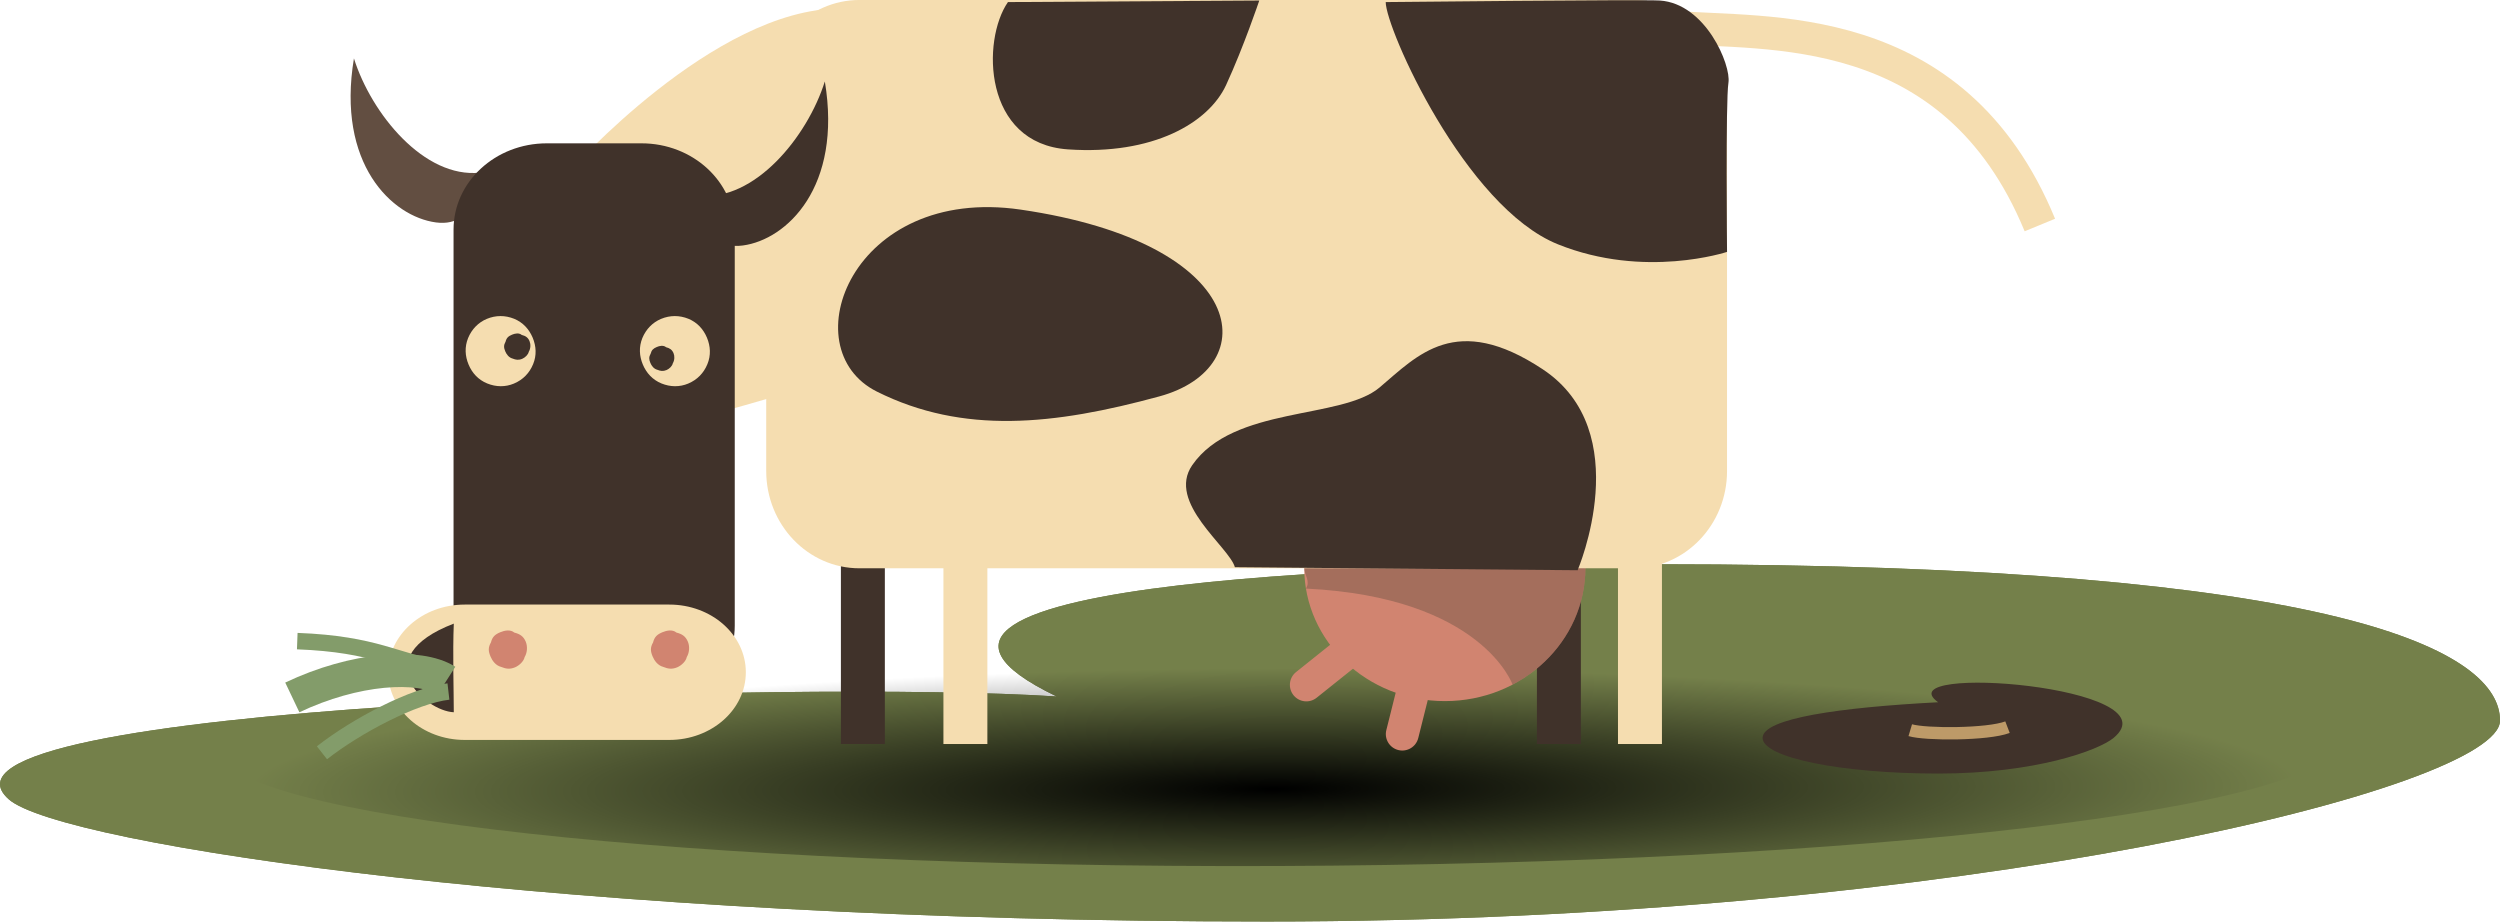 <?xml version="1.0" encoding="utf-8"?>
<!-- Generator: Adobe Illustrator 16.0.4, SVG Export Plug-In . SVG Version: 6.00 Build 0)  -->
<!DOCTYPE svg PUBLIC "-//W3C//DTD SVG 1.1//EN" "http://www.w3.org/Graphics/SVG/1.1/DTD/svg11.dtd">
<svg version="1.1" id="Ebene_1" xmlns="http://www.w3.org/2000/svg" xmlns:xlink="http://www.w3.org/1999/xlink" x="0px" y="0px"
	 width="134.671px" height="49.642px" viewBox="32.933 14.989 134.671 49.642"
	 enable-background="new 32.933 14.989 134.671 49.642" xml:space="preserve">
<g id="Rathaus_Blieskastel">
</g>
<g>
	<path fill="#74804A" d="M167.605,53.804c0,3.639-29.017,10.826-66.44,10.826c-37.424,0-65.001-4.131-67.763-6.586
		c-5.738-5.104,42.88-6.434,56.458-5.536c-13.55-6.478,20.458-7.126,32.208-7.126C159.492,45.383,167.605,50.166,167.605,53.804z"/>
	<path fill="#74804A" d="M167.605,53.804c0,3.639-29.017,10.826-66.44,10.826c-37.424,0-65.001-4.131-67.763-6.586
		c-5.738-5.104,42.88-6.434,56.458-5.536c-13.55-6.478,20.458-7.126,32.208-7.126C159.492,45.383,167.605,50.166,167.605,53.804z"/>
	<polygon fill="#40322A" points="155.006,61.566 155.006,61.566 155.791,61.566 155.791,61.566 155.791,61.566 155.791,61.566 
		155.006,61.566 155.006,61.566 	"/>
	<polygon fill="#40322A" points="156.574,61.566 156.574,61.566 155.791,61.566 155.791,61.566 155.791,61.566 155.791,61.566 
		156.574,61.566 156.574,61.566 	"/>
	<g>
		<path fill="none" stroke="#F5DDB0" stroke-width="1.773" d="M123.065,16.448c4.875,0.443,15.098-0.638,19.752,10.662"/>
		<path fill="#F5DDB0" d="M63.605,24.225c0,0,7.784-8.776,14.573-8.776c1.325,0-0.001,19.208-0.166,19.705
			c-0.166,0.497-9.438,2.815-10.597,3.312C66.255,38.963,63.605,24.225,63.605,24.225z"/>
		
			<radialGradient id="SVGID_1_" cx="-621.938" cy="6605.67" r="38.654" gradientTransform="matrix(1.453 -0.005 2.000000e-04 0.171 1003.857 -1075.198)" gradientUnits="userSpaceOnUse">
			<stop  offset="0.006" style="stop-color:#000000"/>
			<stop  offset="0.982" style="stop-color:#000000;stop-opacity:0"/>
		</radialGradient>
		<path fill="url(#SVGID_1_)" d="M158.77,54.935c0.006,3.586-25.518,6.587-57.002,6.705c-31.498,0.127-57.027-2.688-57.035-6.271
			c-0.001-3.582,25.511-6.588,57.008-6.709C133.233,48.543,158.76,51.347,158.77,54.935z"/>
		<rect x="78.231" y="43.076" fill="#40322A" width="2.367" height="11.992"/>
		<rect x="115.724" y="43.076" fill="#40322A" width="2.368" height="11.992"/>
		<ellipse fill="#D18470" cx="110.764" cy="45.576" rx="7.574" ry="7.18"/>
		<path opacity="0.41" fill="#624E41" d="M103.28,46.695c0.26-0.408-0.09-0.738-0.09-1.119c0-3.965,3.391-7.179,7.572-7.179
			c4.185,0,7.576,3.214,7.576,7.179c0,2.711-1.586,5.072-3.925,6.294C114.413,51.87,112.776,47.154,103.28,46.695z"/>
		<path fill="#F5DDB0" d="M125.966,40.361c0,2.894-2.251,5.241-5.024,5.241H79.232c-2.775,0-5.024-2.347-5.024-5.241V20.229
			c0-2.894,2.25-5.241,5.024-5.241h41.709c2.773,0,5.024,2.347,5.024,5.241V40.361z"/>
		<rect x="83.754" y="43.076" fill="#F5DDB0" width="2.367" height="11.992"/>
		<rect x="120.091" y="43.076" fill="#F5DDB0" width="2.368" height="11.992"/>
		<path fill="#40322A" d="M87.229,15.101c-1.42,2.052-1.343,7.62,3.233,7.935c4.576,0.315,7.575-1.42,8.521-3.472
			c0.945-2.051,1.785-4.546,1.785-4.546L87.229,15.101z"/>
		<path fill="#40322A" d="M99.455,45.543c-0.316-1.104-3.692-3.482-2.298-5.497c2.216-3.2,8.042-2.449,10.093-4.185
			s4.109-4.073,8.779-0.985c5.088,3.364,1.887,10.831,1.887,10.831L99.455,45.543z"/>
		<path fill="#40322A" d="M107.579,15.101c0,1.42,4.275,11.031,9.271,13.046c4.678,1.888,9.116,0.411,9.116,0.411
			s-0.083-8.111,0.075-9.109c0.152-0.954-1.231-4.267-3.693-4.431C121.403,14.956,107.579,15.101,107.579,15.101z"/>
		<path fill="#40322A" d="M87.91,26.28c-9.066-1.321-12.385,7.483-7.74,9.804s9.546,1.806,15.221,0.257
			C101.067,34.793,100.293,28.085,87.91,26.28z"/>
		<path fill="#D18470" d="M108.323,47.871c0.305,0.383,0.244,0.94-0.14,1.246l-4.326,3.459c-0.383,0.306-0.939,0.244-1.246-0.139
			l0,0c-0.305-0.383-0.244-0.94,0.139-1.246l4.327-3.459C107.459,47.427,108.018,47.488,108.323,47.871L108.323,47.871z"/>
		<path fill="#D18470" d="M109.332,54.747c-0.119,0.476-0.6,0.763-1.074,0.646l0,0c-0.477-0.119-0.764-0.601-0.646-1.074
			l0.861-3.439c0.119-0.475,0.599-0.764,1.074-0.646l0,0c0.475,0.119,0.764,0.602,0.646,1.075L109.332,54.747z"/>
		<g>
			<path fill="#624E41" d="M58.785,24.289c-2.998,0.315-5.839-3.156-6.786-6.154c-0.947,5.681,2.051,8.521,4.418,8.836
				S58.785,24.289,58.785,24.289z"/>
			<path fill="#40322A" d="M70.58,25.531c2.998,0.315,5.839-3.156,6.786-6.154c0.947,5.681-2.051,8.521-4.418,8.836
				S70.58,25.531,70.58,25.531z"/>
			<path fill="#40322A" d="M72.513,48.697c0,2.565-2.25,4.645-5.024,4.645h-5.1c-2.775,0-5.024-2.079-5.024-4.645V27.355
				c0-2.565,2.25-4.645,5.024-4.645h5.1c2.775,0,5.024,2.08,5.024,4.645V48.697z"/>
			<g>
				<path fill="#F5DDB0" d="M59.175,35.644c0.477,0.195,0.981,0.201,1.441,0.008c0.489-0.205,0.839-0.567,1.035-1.046
					c0.197-0.477,0.167-0.968-0.023-1.426c-0.194-0.46-0.523-0.823-1.002-1.02c-0.478-0.192-0.982-0.196-1.47,0.007
					c-0.459,0.193-0.81,0.556-1.007,1.031c-0.193,0.479-0.167,0.97,0.026,1.429C58.365,35.085,58.699,35.448,59.175,35.644z"/>
			</g>
			<g>
				<path fill="#40322A" d="M60.549,34.305c0.168,0.068,0.316,0.096,0.514,0.013c0.157-0.066,0.324-0.226,0.353-0.377
					c0.11-0.184,0.108-0.416,0.042-0.575c-0.083-0.198-0.215-0.283-0.422-0.335c-0.146-0.125-0.362-0.08-0.518-0.015
					c-0.199,0.083-0.299,0.171-0.351,0.378c-0.106,0.186-0.101,0.322-0.017,0.521C60.216,34.072,60.341,34.252,60.549,34.305z"/>
			</g>
			<g>
				<path fill="#F5DDB0" d="M68.563,35.644c0.477,0.195,0.981,0.201,1.441,0.008c0.489-0.205,0.839-0.567,1.035-1.046
					c0.197-0.477,0.167-0.968-0.023-1.426c-0.194-0.46-0.522-0.823-1.002-1.02c-0.478-0.192-0.982-0.196-1.471,0.007
					c-0.459,0.193-0.81,0.556-1.007,1.031c-0.193,0.479-0.167,0.97,0.026,1.429C67.754,35.085,68.087,35.448,68.563,35.644z"/>
			</g>
			<g>
				<path fill="#40322A" d="M68.347,34.91c0.16,0.064,0.301,0.092,0.491,0.013c0.15-0.063,0.309-0.216,0.337-0.361
					c0.104-0.176,0.104-0.397,0.04-0.548c-0.08-0.189-0.205-0.271-0.403-0.321c-0.138-0.119-0.346-0.077-0.493-0.014
					c-0.19,0.079-0.286,0.164-0.336,0.361c-0.101,0.177-0.096,0.307-0.016,0.497C68.029,34.688,68.149,34.86,68.347,34.91z"/>
			</g>
			<path fill="#F5DDB0" d="M73.11,51.202c0,2.013-1.846,3.646-4.125,3.646H57.967c-2.278,0-4.124-1.633-4.124-3.646l0,0
				c0-2.015,1.846-3.646,4.124-3.646h11.018C71.263,47.555,73.11,49.187,73.11,51.202L73.11,51.202z"/>
			<g>
				<path fill="#D18470" d="M68.668,50.916c0.243,0.1,0.459,0.139,0.746,0.02c0.229-0.098,0.471-0.329,0.513-0.549
					c0.159-0.267,0.158-0.604,0.06-0.834c-0.121-0.287-0.312-0.412-0.614-0.488c-0.21-0.18-0.525-0.115-0.751-0.021
					c-0.288,0.119-0.433,0.25-0.509,0.551c-0.154,0.269-0.146,0.467-0.024,0.756C68.184,50.578,68.366,50.838,68.668,50.916z"/>
			</g>
			<g>
				<path fill="#D18470" d="M59.933,50.916c0.243,0.1,0.46,0.139,0.746,0.02c0.229-0.098,0.471-0.329,0.514-0.549
					c0.159-0.267,0.157-0.604,0.06-0.834c-0.121-0.287-0.312-0.412-0.614-0.488c-0.21-0.18-0.525-0.115-0.751-0.021
					c-0.288,0.119-0.433,0.25-0.509,0.551c-0.154,0.269-0.146,0.467-0.024,0.756C59.449,50.578,59.631,50.838,59.933,50.916z"/>
			</g>
			<path fill="#40322A" d="M57.378,48.582c-4.773,1.832-1.569,4.709,0,4.775C57.378,52.31,57.314,50.151,57.378,48.582z"/>
			<path fill="none" stroke="#839C6A" stroke-width="0.886" d="M50.276,55.54c1.847-1.45,4.951-3.087,6.813-3.3"/>
			<path fill="none" stroke="#839C6A" stroke-width="0.886" d="M56.757,51.039c-2.506-0.396-3.553-1.354-7.811-1.514"/>
			<path fill="none" stroke="#839C6A" stroke-width="1.773" d="M48.679,52.558c3.354-1.596,6.848-1.831,8.304-0.904"/>
		</g>
		<path fill="#40322A" d="M146.789,54.739c-0.818,0.677-4.232,1.921-9.453,1.921c-5.223,0-9.455-0.86-9.455-1.921
			c0-1.06,4.191-1.644,9.455-1.921C134.447,50.722,150.157,51.951,146.789,54.739z"/>
		<path fill="none" stroke="#BD9A68" stroke-width="0.665" d="M135.836,54.323c0.818,0.245,4.174,0.245,5.238-0.163"/>
	</g>
</g>
</svg>
